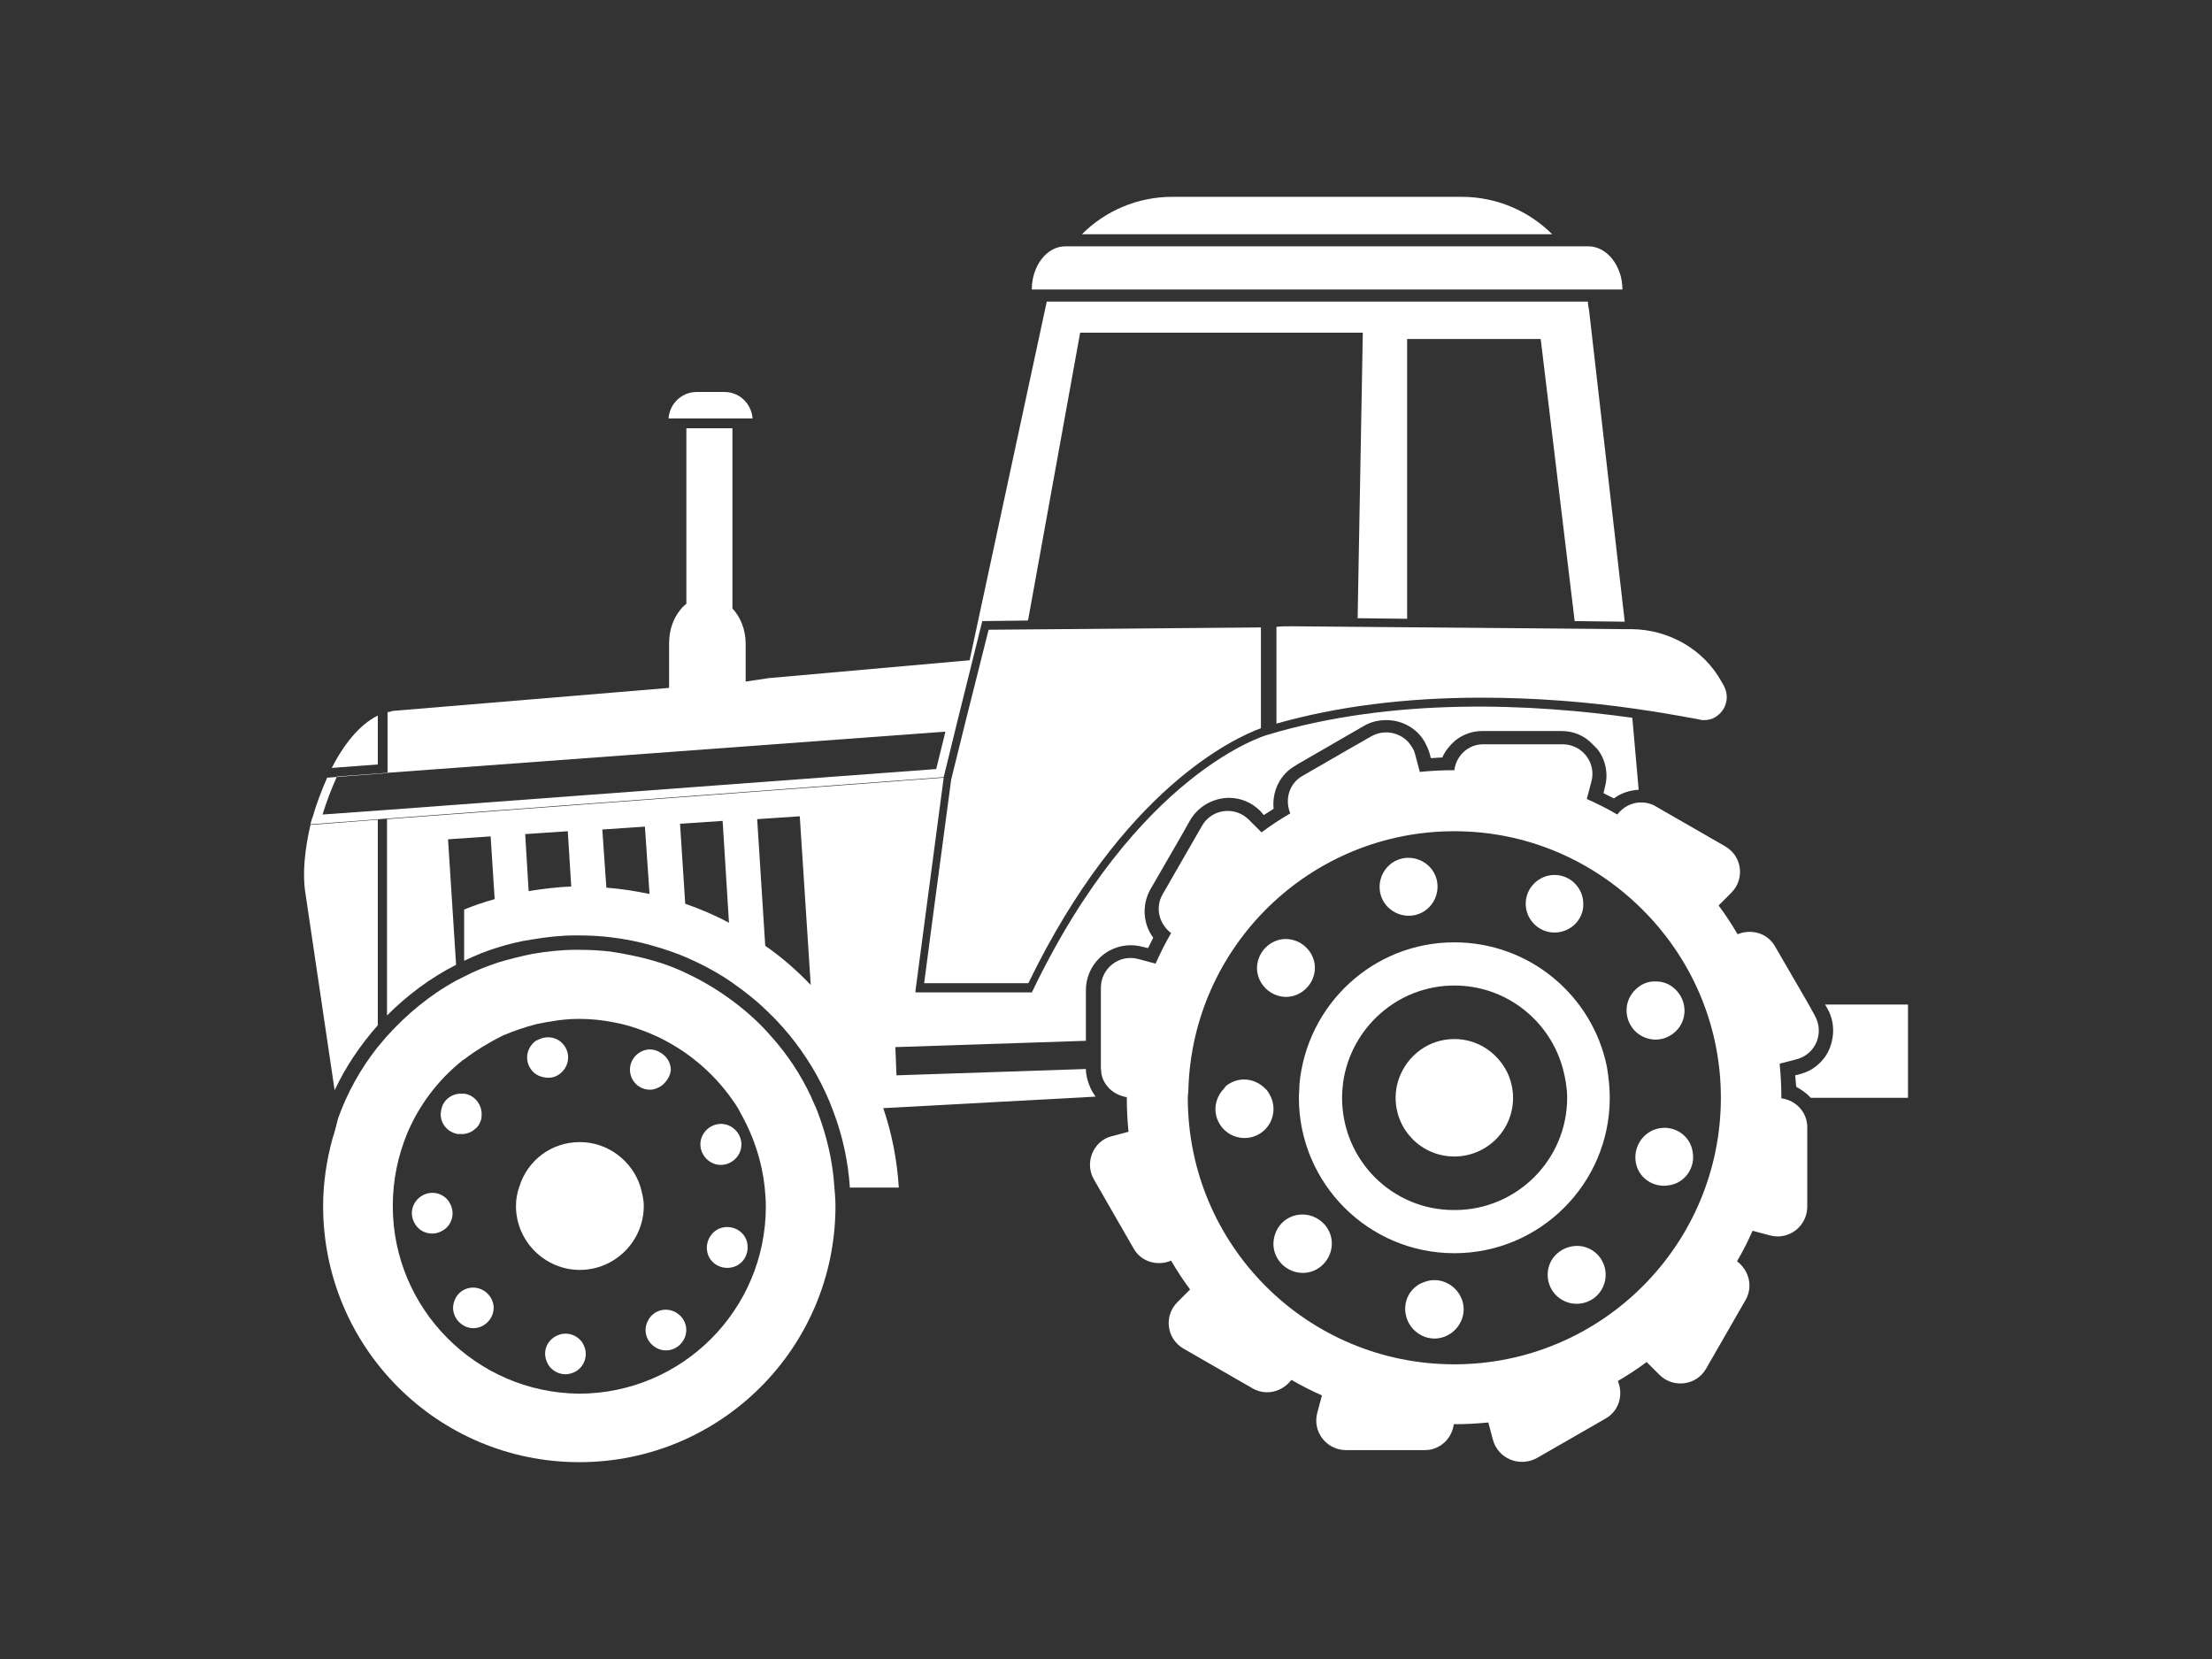 <?xml version="1.0" encoding="utf-8"?>
<!-- Generator: Adobe Illustrator 16.0.0, SVG Export Plug-In . SVG Version: 6.00 Build 0)  -->
<!DOCTYPE svg PUBLIC "-//W3C//DTD SVG 1.1//EN" "http://www.w3.org/Graphics/SVG/1.1/DTD/svg11.dtd">
<svg version="1.1" id="Layer_1" xmlns="http://www.w3.org/2000/svg" xmlns:xlink="http://www.w3.org/1999/xlink" x="0px" y="0px"
	 width="200px" height="150px" viewBox="0 0 200 150" enable-background="new 0 0 200 150" xml:space="preserve">
<rect x="0" y="0" width="200" height="150" fill="#333333" stroke="none"/>
<g>
	<g>
		<path fill="#FFFFFF" d="M105.99,17.797h26.182c3.174,0,6.089,1.302,8.172,3.384H97.818
			C99.952,19.046,102.867,17.797,105.99,17.797z"/>
		<path fill="#FFFFFF" d="M82.775,89.574l2.55-19.259l-50.333,3.748v17.749c1.822-1.822,3.904-3.384,6.246-4.58L40.51,75.886
			l3.852-0.261l0.364,5.673c-0.937,0.261-1.874,0.573-2.759,0.938v4.632c0.989-0.469,1.978-0.884,3.019-1.196
			c0.989-0.313,2.03-0.573,3.123-0.729c1.25-0.209,2.551-0.365,3.852-0.365c0.156,0,0.312,0,0.468,0
			c0.885,0,1.822,0.053,2.707,0.156c1.354,0.156,2.655,0.417,3.904,0.781c1.093,0.312,2.187,0.677,3.228,1.145
			c1.405,0.625,2.758,1.354,4.008,2.238c1.197,0.833,2.29,1.718,3.331,2.759c1.666,1.614,3.071,3.487,4.216,5.518
			c0.572,1.041,1.093,2.134,1.509,3.278c0.833,2.188,1.354,4.529,1.51,6.924h4.424c-0.156-2.499-0.625-4.894-1.405-7.184
			l19.207-1.041c-0.364-0.469-0.625-1.041-0.781-1.665c-0.052-0.26-0.104-0.521-0.104-0.78v-0.053l-17.125,0.573l-0.104-2.552
			l17.229-0.571v-0.833v-3.748c0-2.238,1.822-4.06,4.06-4.06c0.364,0,0.729,0.052,1.093,0.155l0.468,0.104
			c0.156-0.313,0.313-0.625,0.469-0.938c-0.937-1.249-1.041-2.966-0.26-4.372l2.707-4.685l0.885-1.562
			c0.729-1.249,2.03-1.977,3.436-2.029h0.052c1.093,0,2.082,0.416,2.863,1.196l0.313,0.364c0.313-0.208,0.573-0.364,0.885-0.572
			c-0.156-1.561,0.573-3.123,1.978-3.903l0.157-0.104l6.038-3.488c0.625-0.364,1.301-0.521,2.03-0.521
			c1.458,0,2.811,0.781,3.488,2.03c0.156,0.312,0.313,0.625,0.417,0.988l0.104,0.417c0.364,0,0.677-0.053,1.042-0.053
			c0.26-0.624,0.729-1.145,1.197-1.561c0.677-0.521,1.51-0.833,2.395-0.833h7.183c1.093,0,2.083,0.417,2.812,1.197
			c0.156,0.155,0.26,0.261,0.416,0.416c0.781,0.989,1.041,2.29,0.677,3.539l-0.104,0.47c0.313,0.155,0.625,0.311,0.938,0.469
			c0.625-0.469,1.405-0.729,2.238-0.782l-0.572-6.505l0,0c-8.901-1.25-21.497-1.927-33.053,1.561l0,0
			c0,0-11.711,3.331-21.237,23.267H82.775V89.574z M51.649,80.153c-1.249,0.052-2.55,0.207-3.852,0.417l-0.313-5.154l3.852-0.26
			L51.649,80.153z M58.728,80.83c-1.25-0.26-2.551-0.47-3.904-0.572L54.459,75l3.852-0.26L58.728,80.83z M65.911,83.433
			c-1.25-0.677-2.602-1.25-3.956-1.718l-0.469-7.234l3.852-0.261L65.911,83.433z M73.302,89.054
			c-1.25-1.301-2.603-2.498-4.112-3.539l-0.729-11.451l3.852-0.26L73.302,89.054z"/>
		<path fill="#FFFFFF" d="M28.07,74.584l6.09-0.47v18.583c-1.562,1.77-2.914,3.748-3.904,5.882l-2.654-17.906
			C27.341,79.008,27.549,76.822,28.07,74.584z"/>
		<path fill="#FFFFFF" d="M94.903,26.177H93.29c0-2.134,1.354-3.904,3.019-3.904h0.521h44.503h2.291c1.666,0,3.07,1.771,3.07,3.904
			h-3.383H94.903z"/>
		<path fill="#FFFFFF" d="M162.309,97.227l0.417-0.105c1.249-0.312,2.238-1.196,2.707-2.342c0.468-1.196,0.417-2.498-0.208-3.592
			l-0.208-0.364h7.496v8.433h-8.797c-0.364-0.417-0.832-0.729-1.301-0.989C162.361,97.954,162.361,97.59,162.309,97.227z"/>
		<path fill="#FFFFFF" d="M98.911,106.646l3.591,6.246c0.677,1.197,2.134,1.613,3.383,1.093c0.521,0.886,1.093,1.771,1.718,2.603
			l-1.145,1.146c-1.249,1.249-0.989,3.331,0.573,4.217l6.246,3.592c1.197,0.676,2.654,0.312,3.487-0.781
			c0.885,0.521,1.822,0.988,2.759,1.405l-0.417,1.562c-0.469,1.718,0.833,3.384,2.603,3.384h7.131c1.354,0,2.446-1.041,2.603-2.343
			h0.053c1.041,0,2.029-0.052,3.07-0.156l0.417,1.562c0.469,1.718,2.395,2.498,3.956,1.666l6.247-3.592
			c1.196-0.677,1.613-2.134,1.093-3.383c0.884-0.521,1.77-1.093,2.603-1.719l1.145,1.146c1.25,1.25,3.332,0.989,4.217-0.52
			l3.591-6.247c0.677-1.197,0.313-2.654-0.78-3.487c0.521-0.885,0.989-1.821,1.406-2.758l1.561,0.416
			c1.718,0.468,3.383-0.834,3.383-2.603v-7.183c0-1.354-1.041-2.447-2.342-2.604v-0.052c0-1.041-0.052-2.029-0.157-3.07l0.157-0.053
			l1.405-0.364c1.717-0.469,2.498-2.395,1.613-3.956l-0.572-1.041l-3.02-5.205c-0.676-1.197-2.134-1.613-3.383-1.093
			c-0.52-0.885-1.093-1.771-1.717-2.603l1.145-1.146c1.25-1.249,0.989-3.331-0.573-4.216l-6.246-3.592
			c-0.416-0.26-0.884-0.364-1.353-0.364c-0.833,0-1.614,0.417-2.134,1.093c-0.886-0.521-1.822-0.988-2.759-1.405l0.417-1.561
			c0.469-1.719-0.833-3.384-2.603-3.384h-7.183c-1.354,0-2.446,1.041-2.602,2.343h-0.053c-1.041,0-2.03,0.051-3.071,0.155
			l-0.417-1.561c-0.103-0.469-0.364-0.833-0.676-1.197c-0.833-0.833-2.134-1.094-3.279-0.47l-2.186,1.25l-4.06,2.343
			c-1.197,0.676-1.614,2.133-1.093,3.383c-0.885,0.521-1.77,1.093-2.603,1.718l-1.146-1.146c-1.249-1.249-3.331-0.988-4.216,0.521
			l-3.591,6.246c-0.676,1.197-0.312,2.654,0.781,3.487c-0.521,0.886-0.988,1.822-1.405,2.759l-1.562-0.416
			c-1.717-0.469-3.384,0.833-3.384,2.603v5.673v1.562c0,0.208,0.053,0.417,0.053,0.572c0.156,0.781,0.677,1.406,1.353,1.771
			c0.312,0.156,0.625,0.26,0.937,0.312v0.053c0,1.041,0.053,2.03,0.156,3.071l-1.561,0.416
			C98.859,103.16,98.026,105.137,98.911,106.646z M107.396,99.256c0-0.26,0.052-0.468,0.052-0.729
			c0.365-12.961,10.983-23.371,24.048-23.371c7.078,0,13.376,3.071,17.8,7.912c3.904,4.269,6.298,9.941,6.298,16.188
			c0,13.273-10.774,24.1-24.099,24.1C118.17,123.355,107.396,112.581,107.396,99.256z"/>
		<path fill="#FFFFFF" d="M117.441,99.256c0,7.756,6.298,14.054,14.054,14.054c7.755,0,14.053-6.298,14.053-14.054
			c0-0.938-0.104-1.874-0.26-2.811c-1.301-6.402-6.976-11.243-13.793-11.243c-7.34,0-13.326,5.621-14.003,12.805
			C117.493,98.423,117.441,98.839,117.441,99.256z M121.345,99.256c0-0.521,0.052-0.989,0.104-1.458
			c0.729-4.893,4.944-8.691,10.046-8.691c4.736,0,8.692,3.227,9.837,7.6c0.208,0.832,0.364,1.665,0.364,2.55
			c0,5.621-4.581,10.149-10.15,10.149C125.874,109.458,121.345,104.877,121.345,99.256z"/>
		<path fill="#FFFFFF" d="M140.552,84.317c-1.458,0-2.603-1.197-2.603-2.603c0-1.457,1.198-2.603,2.603-2.603
			c1.457,0,2.602,1.197,2.602,2.603C143.207,83.12,142.009,84.317,140.552,84.317z"/>
		<path fill="#FFFFFF" d="M149.765,88.741c0.573,0,1.146,0.208,1.614,0.625c1.093,0.937,1.249,2.603,0.313,3.695
			c-0.417,0.469-0.937,0.781-1.51,0.885c-0.729,0.157-1.562-0.052-2.186-0.572c-1.094-0.937-1.25-2.603-0.313-3.695
			C148.255,89.002,148.983,88.689,149.765,88.741z"/>
		<path fill="#FFFFFF" d="M150.024,102.015c1.406-0.261,2.811,0.677,3.019,2.134c0.261,1.406-0.676,2.811-2.133,3.019
			c-1.406,0.261-2.811-0.676-3.019-2.133C147.683,103.628,148.62,102.274,150.024,102.015z"/>
		<path fill="#FFFFFF" d="M143.883,112.997c1.25,0.729,1.666,2.343,0.937,3.591c-0.729,1.25-2.342,1.667-3.591,0.938
			c-1.249-0.729-1.666-2.342-0.937-3.592C141.021,112.736,142.633,112.269,143.883,112.997z"/>
		<path fill="#FFFFFF" d="M128.788,115.912c1.354-0.521,2.863,0.208,3.384,1.562c0.52,1.354-0.209,2.863-1.562,3.383
			c-1.354,0.521-2.863-0.207-3.384-1.561C126.707,117.89,127.383,116.38,128.788,115.912z"/>
		<path fill="#FFFFFF" d="M118.69,109.979c1.354,0.521,2.082,1.978,1.562,3.384c-0.521,1.353-1.979,2.081-3.383,1.561
			c-1.354-0.521-2.082-1.978-1.562-3.383C115.775,110.187,117.285,109.458,118.69,109.979z"/>
		<path fill="#FFFFFF" d="M111.195,97.954c0.989-0.572,2.134-0.416,2.967,0.261c0.261,0.208,0.469,0.416,0.625,0.729
			c0.729,1.249,0.313,2.862-0.937,3.592c-1.249,0.729-2.863,0.312-3.591-0.937c-0.625-1.041-0.417-2.343,0.417-3.176
			C110.779,98.215,110.987,98.059,111.195,97.954z"/>
		<path fill="#FFFFFF" d="M115.828,90.095c-1.405-0.26-2.395-1.614-2.134-3.019c0.26-1.405,1.613-2.395,3.019-2.134
			c1.405,0.26,2.394,1.613,2.134,3.018C118.586,89.366,117.232,90.355,115.828,90.095z"/>
		<path fill="#FFFFFF" d="M125.353,81.871c-0.937-1.093-0.781-2.759,0.313-3.695c1.093-0.938,2.759-0.781,3.695,0.312
			c0.938,1.093,0.781,2.759-0.312,3.695C127.955,83.12,126.29,82.964,125.353,81.871z"/>
		<path fill="#FFFFFF" d="M131.496,93.946c2.133,0,3.903,1.249,4.788,3.02c0.312,0.677,0.521,1.457,0.521,2.29
			c0,2.967-2.395,5.309-5.309,5.309c-2.967,0-5.31-2.394-5.31-5.309c0-0.625,0.104-1.197,0.312-1.77
			C127.227,95.456,129.153,93.946,131.496,93.946z"/>
		<path fill="#FFFFFF" d="M154.084,65.11c-0.156,0-0.26,0-0.416-0.052c-1.666-0.313-3.695-0.677-5.934-0.989l0,0
			c-3.957-0.572-8.745-0.989-13.793-0.989c-6.767,0-13.013,0.781-18.53,2.343v-6.351v-2.395c0.417-0.052,0.885-0.052,1.302-0.052
			l30.345,0.261h0.521c3.332,0.052,6.455,1.822,8.067,4.736l0.209,0.364c0.364,0.676,0.364,1.406,0,2.082
			C155.438,64.745,154.813,65.11,154.084,65.11z"/>
		<path fill="#FFFFFF" d="M92.978,88.897h-9.421l0.677-5.153l1.77-13.272l0.052-0.208l1.197-4.841l0.052-0.208l2.082-8.276
			l24.62-0.208v2.342v6.767C111.611,66.725,101.514,71.305,92.978,88.897z"/>
		<path fill="#FFFFFF" d="M30.048,103.003c-0.521,1.926-0.833,3.956-0.833,6.038c0,12.805,10.358,23.162,23.162,23.162
			c12.805,0,23.163-10.357,23.163-23.162c0-0.572-0.052-1.145-0.104-1.77c-0.156-2.395-0.729-4.736-1.562-6.871
			c-0.156-0.416-0.364-0.78-0.521-1.197c-0.937-2.029-2.186-3.903-3.644-5.518c-0.989-1.145-2.134-2.185-3.383-3.123
			c-1.249-0.936-2.603-1.769-4.008-2.445c-1.041-0.521-2.134-0.938-3.227-1.25c-1.25-0.363-2.551-0.624-3.904-0.832
			c-0.937-0.104-1.822-0.156-2.759-0.156c-0.156,0-0.26,0-0.417,0c-1.301,0-2.603,0.156-3.852,0.364
			c-1.041,0.208-2.082,0.469-3.123,0.78c-1.093,0.364-2.134,0.781-3.123,1.302c-0.208,0.104-0.417,0.208-0.625,0.313
			c-2.395,1.302-4.529,3.071-6.351,5.101c-0.26,0.313-0.572,0.677-0.833,0.988c-1.51,1.927-2.707,4.062-3.54,6.403
			C30.412,101.754,30.256,102.379,30.048,103.003z M35.514,109.041c0-2.342,0.468-4.528,1.301-6.559
			c1.093-2.603,2.811-4.84,4.945-6.558c0.052-0.052,0.104-0.104,0.156-0.104c1.093-0.833,2.29-1.562,3.54-2.187
			c0.989-0.416,2.03-0.78,3.071-1.041c1.249-0.26,2.499-0.468,3.8-0.468l0,0c1.093,0,2.134,0.104,3.175,0.313
			c1.406,0.26,2.707,0.729,3.956,1.301c1.197,0.573,2.291,1.249,3.279,2.03c1.405,1.093,2.655,2.446,3.644,3.903
			c0.26,0.365,0.468,0.729,0.677,1.146c1.093,1.978,1.822,4.164,2.082,6.506c0.052,0.573,0.104,1.146,0.104,1.771
			c0,9.316-7.547,16.916-16.917,16.916C43.061,125.906,35.514,118.358,35.514,109.041z"/>
		<path fill="#FFFFFF" d="M52.43,103.264c2.55,0,4.737,1.718,5.465,4.008c0.156,0.572,0.313,1.146,0.313,1.77
			c0,3.176-2.603,5.778-5.778,5.778s-5.778-2.603-5.778-5.778c0-0.624,0.104-1.197,0.313-1.77
			C47.693,104.929,49.827,103.264,52.43,103.264z"/>
		<path fill="#FFFFFF" d="M59.821,98.163c-0.312,0.208-0.676,0.364-1.041,0.364c-1.041,0-1.822-0.833-1.822-1.821
			c0-0.99,0.833-1.822,1.822-1.822c0.313,0,0.625,0.104,0.885,0.26c0.572,0.313,0.989,0.885,0.989,1.613
			C60.602,97.277,60.29,97.798,59.821,98.163z"/>
		<path fill="#FFFFFF" d="M66.379,102.066c0.781,0.677,0.885,1.822,0.208,2.603c-0.677,0.781-1.822,0.886-2.603,0.208
			c-0.781-0.677-0.885-1.821-0.208-2.603C64.454,101.494,65.599,101.391,66.379,102.066z"/>
		<path fill="#FFFFFF" d="M65.442,110.967c0.989-0.156,1.978,0.469,2.134,1.51c0.156,0.988-0.469,1.978-1.51,2.135
			c-0.989,0.155-1.978-0.469-2.134-1.51C63.777,112.112,64.454,111.123,65.442,110.967z"/>
		<path fill="#FFFFFF" d="M61.122,118.67c0.885,0.521,1.197,1.614,0.677,2.499s-1.613,1.197-2.499,0.677
			c-0.885-0.521-1.197-1.613-0.677-2.498C59.092,118.462,60.237,118.15,61.122,118.67z"/>
		<path fill="#FFFFFF" d="M50.504,120.7c0.937-0.363,2.03,0.156,2.342,1.093c0.364,0.938-0.156,2.031-1.093,2.343
			c-0.937,0.364-2.03-0.156-2.342-1.093C49.046,122.105,49.515,121.064,50.504,120.7z"/>
		<path fill="#FFFFFF" d="M43.425,116.536c0.937,0.365,1.458,1.406,1.093,2.343c-0.364,0.938-1.405,1.458-2.342,1.093
			c-0.937-0.363-1.458-1.405-1.093-2.343C41.395,116.693,42.436,116.173,43.425,116.536z"/>
		<path fill="#FFFFFF" d="M38.168,108.104c0.885-0.521,2.03-0.208,2.498,0.676c0.521,0.886,0.208,2.03-0.676,2.5
			c-0.885,0.52-2.03,0.208-2.499-0.678C36.971,109.719,37.283,108.625,38.168,108.104z"/>
		<path fill="#FFFFFF" d="M43.529,101.13c-0.104,0.364-0.26,0.729-0.572,0.937c-0.26,0.261-0.625,0.416-1.041,0.469
			c-0.156,0-0.364,0-0.521,0c-0.313-0.053-0.521-0.156-0.781-0.313c-0.573-0.417-0.885-1.093-0.729-1.822
			c0.156-0.988,1.041-1.613,2.03-1.509c0,0,0,0,0.052,0h0.052c0.989,0.156,1.666,1.146,1.509,2.134
			C43.529,101.13,43.529,101.13,43.529,101.13z"/>
		<path fill="#FFFFFF" d="M48.89,97.33c-0.312-0.104-0.572-0.261-0.781-0.521c-0.677-0.781-0.572-1.926,0.208-2.603
			c0.104-0.104,0.26-0.156,0.364-0.208c0.729-0.365,1.666-0.261,2.238,0.416c0.676,0.78,0.572,1.926-0.208,2.603
			C50.191,97.486,49.515,97.538,48.89,97.33z"/>
		<path fill="#FFFFFF" d="M28.33,73.698c-0.104,0.261-0.208,0.573-0.26,0.834l6.923-0.521l50.333-3.748l1.25-5.102l2.238-9.005
			l4.112-0.051l0.052-0.157l4.685-25.869h25.557l-0.468,25.817l4.476,0.052V30.652h12.076l3.071,25.505l4.528,0.053l-3.227-28.159
			c-0.052-0.261-0.104-0.521-0.104-0.781H94.643l-6.975,32.428l-18.166,1.614l-2.082,0.312v-3.435c0-1.25-0.468-2.396-1.197-3.176
			V38.721h-4.164v15.875c-0.208,0.157-0.417,0.364-0.573,0.573c-0.625,0.78-0.989,1.821-0.989,3.02v4.007l-24.984,2.082
			c-0.157,0.053-0.313,0.104-0.469,0.104v4.686v0.832l-5.465,0.416C29.111,71.408,28.643,72.554,28.33,73.698z M29.163,73.646
			L29.163,73.646c0.364-1.196,0.833-2.395,1.301-3.436l55.018-4.059l-0.833,3.383L34.94,73.231L29.163,73.646z"/>
		<path fill="#FFFFFF" d="M62.996,35.441h2.499c1.353,0,2.446,1.041,2.55,2.395h-7.6C60.55,36.482,61.643,35.441,62.996,35.441z"/>
		<path fill="#FFFFFF" d="M34.16,64.694v4.425l-4.164,0.312C31.089,67.297,32.495,65.526,34.16,64.694z"/>
	</g>
</g>
</svg>
